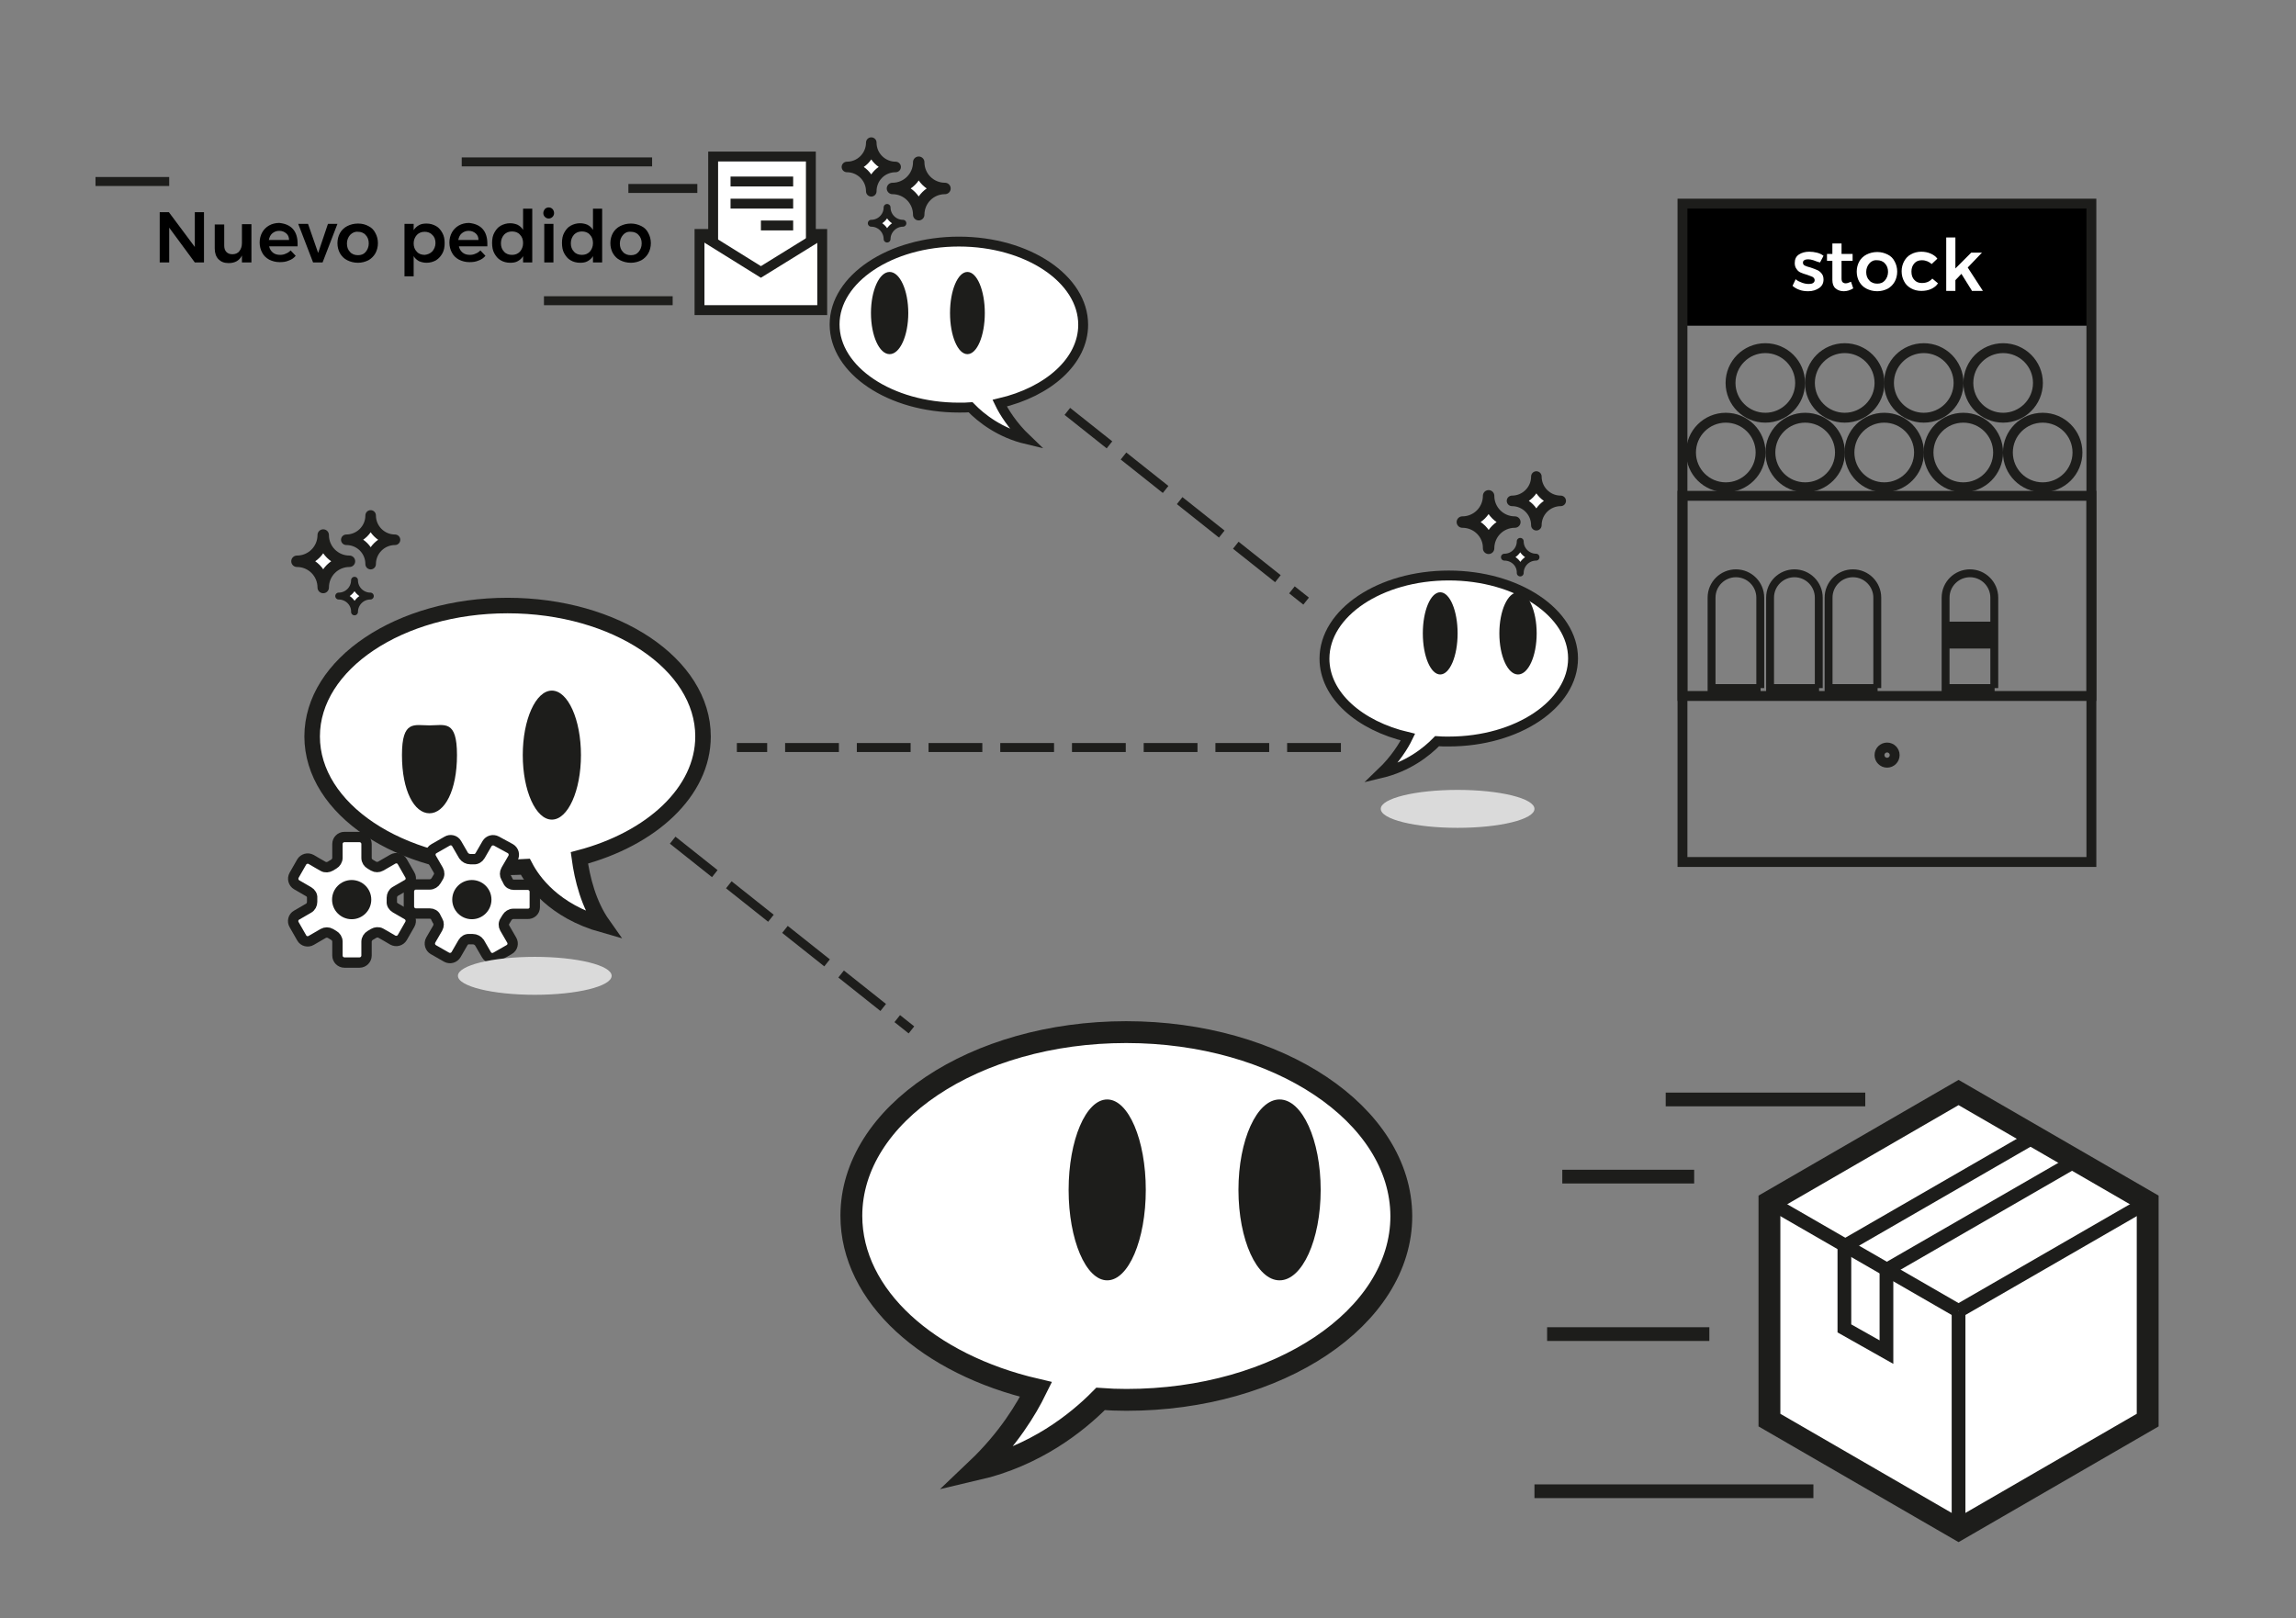 <svg xml:space="preserve" style="enable-background:new 0 0 726 511.8;" viewBox="0 0 726 511.8" y="0px" x="0px" xmlns:xlink="http://www.w3.org/1999/xlink" xmlns="http://www.w3.org/2000/svg" version="1.0">
<rect x="0" y="0" width="726" height="511.8" fill="#808080" stroke="none"/>
<style type="text/css">
	.st0{fill:#FFFFFF;stroke:#1D1D1B;stroke-width:6.908;stroke-miterlimit:10;}
	.st1{fill:none;}
	.st2{fill:#FFFFFF;stroke:#1D1D1B;stroke-width:4.252;stroke-miterlimit:10;}
	.st3{fill:#1D1D1B;}
	.st4{fill:none;stroke:#1D1D1B;stroke-width:4.252;stroke-miterlimit:10;}
	.st5{fill:#FFFFFF;stroke:#1D1D1B;stroke-width:10.434;stroke-miterlimit:10;}
	.st6{fill:none;stroke:#1D1D1B;stroke-width:10.434;stroke-miterlimit:10;}
	.st7{fill:#FFFFFF;stroke:#1D1D1B;stroke-width:2.835;stroke-miterlimit:10;}
	.st8{fill:#FFFFFF;stroke:#1D1D1B;stroke-width:4.221;stroke-miterlimit:10;}
	.st9{fill:#FFFFFF;stroke:#1D1D1B;stroke-width:2.814;stroke-miterlimit:10;}
	.st10{fill:#FFFFFF;stroke:#1D1D1B;stroke-width:2.686;stroke-miterlimit:10;}
	.st11{fill:none;stroke:#1D1D1B;stroke-width:2.686;stroke-miterlimit:10;}
	.st12{fill:#DADADA;}
	.st13{fill:#FFFFFF;stroke:#1D1D1B;stroke-width:6.295;stroke-linejoin:round;stroke-miterlimit:10;}
	.st14{fill:#FFFFFF;stroke:#1D1D1B;stroke-width:9.62;stroke-linejoin:round;stroke-miterlimit:10;}
	.st15{fill:#FFFFFF;stroke:#1D1D1B;stroke-width:10.436;stroke-linejoin:round;stroke-miterlimit:10;}
	.st16{fill:#FFFFFF;stroke:#1D1D1B;stroke-width:12.139;stroke-miterlimit:10;}
	.st17{fill:none;stroke:#1D1D1B;stroke-width:12.139;stroke-miterlimit:10;}
	.st18{fill:#FFFFFF;stroke:#1D1D1B;stroke-width:7.323;stroke-linejoin:round;stroke-miterlimit:10;}
	.st19{fill:#FFFFFF;stroke:#1D1D1B;stroke-width:11.192;stroke-linejoin:round;stroke-miterlimit:10;}
	.st20{fill:#FFFFFF;stroke:#1D1D1B;stroke-width:12.141;stroke-linejoin:round;stroke-miterlimit:10;}
	.st21{fill:#FFFFFF;stroke:#1D1D1B;stroke-width:1.874;stroke-linejoin:round;stroke-miterlimit:10;}
	.st22{fill:#FFFFFF;stroke:#1D1D1B;stroke-width:2.864;stroke-linejoin:round;stroke-miterlimit:10;}
	.st23{fill:#FFFFFF;stroke:#1D1D1B;stroke-width:3.107;stroke-linejoin:round;stroke-miterlimit:10;}
	.st24{fill:#FFFFFF;stroke:#1D1D1B;stroke-width:3.125;stroke-miterlimit:10;}
	.st25{fill:#FFFFFF;stroke:#1D1D1B;stroke-width:2.18;stroke-linejoin:round;stroke-miterlimit:10;}
	.st26{fill:#FFFFFF;stroke:#1D1D1B;stroke-width:3.332;stroke-linejoin:round;stroke-miterlimit:10;}
	.st27{fill:#FFFFFF;stroke:#1D1D1B;stroke-width:3.615;stroke-linejoin:round;stroke-miterlimit:10;}
	.st28{fill:none;stroke:#1D1D1B;stroke-width:3.125;stroke-miterlimit:10;}
	.st29{fill:#FFFFFF;stroke:#1D1D1B;stroke-width:4.911;stroke-miterlimit:10;}
	.st30{fill:#FFFFFF;stroke:#1D1D1B;stroke-width:3.274;stroke-miterlimit:10;}
	.st31{fill:#FFFFFF;stroke:#1D1D1B;stroke-width:3.332;stroke-miterlimit:10;}
	.st32{fill:#FFFFFF;stroke:#1D1D1B;stroke-width:2.627;stroke-miterlimit:10;}
	.st33{fill:#FFFFFF;stroke:#1D1D1B;stroke-width:3.084;stroke-miterlimit:10;}
	.st34{fill:#FFFFFF;}
	.st35{fill:none;stroke:#FFFFFF;stroke-width:3.084;stroke-miterlimit:10;}
	.st36{fill:none;stroke:#1D1D1B;stroke-width:9.073;stroke-miterlimit:10;}
	.st37{fill:none;stroke:#1D1D1B;stroke-width:5.669;stroke-miterlimit:10;}
	.st38{fill:none;stroke:#1D1D1B;stroke-width:5.669;stroke-miterlimit:10;stroke-dasharray:17.538,5.846;}
	.st39{fill:none;stroke:#1D1D1B;stroke-width:5.669;stroke-miterlimit:10;stroke-dasharray:17.008,5.669;}
	.st40{fill:none;stroke:#1D1D1B;stroke-width:2.835;stroke-miterlimit:10;}
	.st41{fill:none;stroke:#1D1D1B;stroke-width:2.835;stroke-miterlimit:10;stroke-dasharray:17.008,5.669;}
	.st42{fill:none;stroke:#1D1D1B;stroke-width:2.493;stroke-miterlimit:10;}
	.st43{fill:none;stroke:#1D1D1B;stroke-width:4.343;stroke-miterlimit:10;}
</style>
<g id="Capa_1">
	<polygon points="679.1,449.1 679.1,380.1 619.3,345.5 559.5,380.1 559.5,449.1 619.3,483.7" class="st0"></polygon>
	<rect height="38.6" width="129.3" y="64.4" x="532"></rect>
	<path d="M356.1,326.4c-48,0-86.9,26-86.9,58.1c0,25.4,24.4,47,58.4,54.9c-3,6.1-8.7,15.7-18.8,25.3
		c18.5-4.3,31.6-14.6,39.2-22.3c2.7,0.2,5.4,0.3,8.2,0.3c48,0,86.9-26,86.9-58.1C443,352.4,404.1,326.4,356.1,326.4z" class="st0"></path>
	<ellipse ry="28.6" rx="12.2" cy="376.3" cx="350.1" class="st3"></ellipse>
	<ellipse ry="28.6" rx="13" cy="376.3" cx="404.6" class="st3"></ellipse>
	<path d="M458.1,182c-21.7,0-39.3,11.8-39.3,26.3c0,11.5,11,21.2,26.4,24.8c-1.3,2.7-4,7.1-8.5,11.4
		c8.4-2,14.3-6.6,17.7-10.1c1.2,0.1,2.4,0.1,3.7,0.1c21.7,0,39.3-11.8,39.3-26.3C497.4,193.8,479.8,182,458.1,182z" class="st24"></path>
	<ellipse ry="13" rx="5.5" cy="200.3" cx="455.4" class="st3"></ellipse>
	<ellipse ry="13" rx="5.9" cy="200.3" cx="480" class="st3"></ellipse>
	<ellipse ry="6" rx="24.3" cy="255.8" cx="460.9" class="st12"></ellipse>
	<path d="M475.7,176.2L475.7,176.2c2.8,0,5-2.3,5-5l0,0c0,2.8,2.3,5,5,5l0,0c-2.8,0-5,2.3-5,5l0,0
		C480.8,178.4,478.5,176.2,475.7,176.2z" class="st25"></path>
	<path d="M478.1,158.4L478.1,158.4c4.2,0,7.7-3.4,7.7-7.7l0,0c0,4.2,3.4,7.7,7.7,7.7l0,0c-4.2,0-7.7,3.4-7.7,7.7l0,0
		C485.8,161.8,482.3,158.4,478.1,158.4z" class="st26"></path>
	<path d="M462.4,165.1L462.4,165.1c4.6,0,8.3-3.7,8.3-8.3h0c0,4.6,3.7,8.3,8.3,8.3l0,0c-4.6,0-8.3,3.7-8.3,8.3h0
		C470.8,168.9,467.1,165.1,462.4,165.1z" class="st27"></path>
	<path d="M303.2,76.4c21.7,0,39.3,11.8,39.3,26.3c0,11.5-11,21.2-26.4,24.8c1.3,2.7,4,7.1,8.5,11.4
		c-8.4-2-14.3-6.6-17.7-10.1c-1.2,0.1-2.4,0.1-3.7,0.1c-21.7,0-39.3-11.8-39.3-26.3C263.9,88.2,281.5,76.4,303.2,76.4z" class="st24"></path>
	<ellipse ry="13" rx="5.5" cy="99" cx="305.9" class="st3"></ellipse>
	<ellipse ry="13" rx="5.9" cy="99" cx="281.3" class="st3"></ellipse>
	
		<rect height="24.1" width="38.8" class="st24" transform="matrix(-1 -1.224647e-16 1.224647e-16 -1 481.286 172.078)" y="74" x="221.3"></rect>
	<polyline points="225.5,76.3 225.5,49.5 256.4,49.5 256.4,76.3" class="st24"></polyline>
	<polyline points="260,74 240.6,86 221.3,74" class="st28"></polyline>
	<line y2="57.4" x2="231" y1="57.4" x1="250.8" class="st28"></line>
	<line y2="64.4" x2="231" y1="64.4" x1="250.8" class="st28"></line>
	<line y2="71.3" x2="240.6" y1="71.3" x1="250.8" class="st28"></line>
	<path d="M285.5,70.6L285.5,70.6c-2.8,0-5-2.3-5-5l0,0c0,2.8-2.3,5-5,5l0,0c2.8,0,5,2.3,5,5l0,0
		C280.5,72.9,282.8,70.6,285.5,70.6z" class="st25"></path>
	<path d="M283.2,52.8L283.2,52.8c-4.2,0-7.7-3.4-7.7-7.7l0,0c0,4.2-3.4,7.7-7.7,7.7l0,0c4.2,0,7.7,3.4,7.7,7.7l0,0
		C275.5,56.2,278.9,52.8,283.2,52.8z" class="st26"></path>
	<path d="M298.8,59.6L298.8,59.6c-4.6,0-8.3-3.7-8.3-8.3h0c0,4.6-3.7,8.3-8.3,8.3l0,0c4.6,0,8.3,3.7,8.3,8.3h0
		C290.5,63.3,294.2,59.6,298.8,59.6z" class="st27"></path>
	<path d="M222.3,232.9c0-22.9-27.7-41.4-61.8-41.4c-34.1,0-61.8,18.5-61.8,41.4c0,22.9,27.7,41.4,61.8,41.4
		c1.9,0,3.7-0.1,5.6-0.2c2.4,4.6,9,14,24.6,18.4c-4.6-6.5-6.6-14.6-7.5-21.2C206,265.3,222.3,250.4,222.3,232.9z" class="st29"></path>
	<path d="M144.5,238.8c0,11.2-3.9,18.4-8.7,18.4c-4.8,0-8.7-7.1-8.7-18.4c0-11.2,3.9-9.4,8.7-9.4
		C140.6,229.4,144.5,227.5,144.5,238.8z" class="st3"></path>
	<ellipse ry="20.4" rx="9.2" cy="238.8" cx="174.5" class="st3"></ellipse>
	<path d="M123.9,284.5c0-0.2,0-0.4,0-0.6c0-0.8,0.4-1.6,1.1-2l3.8-2.2c1.1-0.6,1.4-2,0.8-3l-2.4-4.2
		c-0.6-1.1-2-1.4-3-0.8l-3.8,2.2c-0.7,0.4-1.6,0.4-2.3,0c-0.3-0.2-0.7-0.4-1-0.6c-0.7-0.4-1.2-1.1-1.2-2c0-1.2,0-3,0-4.4
		c0-1.2-1-2.2-2.2-2.2h-4.8c-1.2,0-2.2,1-2.2,2.2l0,4.4c0,0.8-0.5,1.6-1.2,2c-0.4,0.2-0.7,0.4-1,0.6c-0.7,0.4-1.6,0.5-2.3,0.1
		c-1.1-0.6-2.6-1.5-3.8-2.2c-1.1-0.6-2.4-0.2-3,0.8l-2.4,4.2c-0.6,1.1-0.2,2.4,0.8,3l3.8,2.2c0.7,0.4,1.2,1.2,1.1,2
		c0,0.2,0,0.4,0,0.6s0,0.4,0,0.6c0,0.8-0.4,1.6-1.1,2l-3.8,2.2c-1.1,0.6-1.4,2-0.8,3l2.4,4.2c0.6,1.1,2,1.4,3,0.8l3.8-2.2
		c0.7-0.4,1.6-0.4,2.3,0c0.3,0.2,0.7,0.4,1,0.6c0.7,0.4,1.2,1.1,1.2,2c0,1.2,0,3,0,4.4c0,1.2,1,2.2,2.2,2.2h4.8c1.2,0,2.2-1,2.2-2.2
		v-4.4c0-0.8,0.5-1.6,1.2-2c0.4-0.2,0.7-0.4,1-0.6c0.7-0.4,1.6-0.5,2.3-0.1c1.1,0.6,2.6,1.5,3.8,2.2c1.1,0.6,2.4,0.2,3-0.8l2.4-4.2
		c0.6-1.1,0.2-2.4-0.8-3l-3.8-2.2c-0.7-0.4-1.2-1.2-1.1-2C123.9,284.9,123.9,284.7,123.9,284.5z" class="st30"></path>
	<path d="M169.1,286.9V282c0-1.2-1-2.2-2.2-2.2h-4.4c-0.8,0-1.6-0.4-1.9-1.2c-0.1-0.2-0.2-0.4-0.3-0.6
		c-0.1-0.2-0.2-0.4-0.3-0.5c-0.4-0.7-0.4-1.6,0-2.3l2.2-3.8c0.6-1.1,0.2-2.4-0.8-3L157,266c-1.1-0.6-2.4-0.2-3,0.8l-2.2,3.8
		c-0.4,0.7-1.2,1.2-2,1.1c-0.4,0-0.8,0-1.1,0c-0.8,0-1.6-0.4-2.1-1.1l-2.2-3.8c-0.6-1.1-2-1.4-3-0.8l-4.2,2.4c-1.1,0.6-1.4,2-0.8,3
		l2.2,3.8c0.4,0.7,0.4,1.6-0.1,2.3c-0.2,0.3-0.4,0.7-0.6,1c-0.4,0.7-1.2,1.2-2,1.2h-4.4c-1.2,0-2.2,1-2.2,2.2v4.8
		c0,1.2,1,2.2,2.2,2.2h4.4c0.8,0,1.6,0.4,1.9,1.2c0.1,0.2,0.2,0.4,0.3,0.6c0.1,0.2,0.2,0.4,0.3,0.5c0.4,0.7,0.4,1.6,0,2.3l-2.2,3.8
		c-0.6,1.1-0.2,2.4,0.8,3l4.2,2.4c1.1,0.6,2.4,0.2,3-0.8l2.2-3.8c0.4-0.7,1.2-1.2,2-1.1c0.4,0,0.8,0,1.1,0c0.8,0,1.6,0.4,2.1,1.1
		l2.2,3.8c0.6,1.1,2,1.4,3,0.8l4.2-2.4c1.1-0.6,1.4-2,0.8-3l-2.2-3.8c-0.4-0.7-0.4-1.6,0.1-2.3c0.2-0.3,0.4-0.7,0.6-1
		c0.4-0.7,1.2-1.2,2-1.2h4.4C168.1,289.1,169.1,288.1,169.1,286.9z" class="st30"></path>
	<circle r="6.2" cy="284.5" cx="111.2" class="st3"></circle>
	<circle r="6.2" cy="284.5" cx="149.2" class="st3"></circle>
	<ellipse ry="6" rx="24.3" cy="308.6" cx="169.1" class="st12"></ellipse>
	<path d="M107.1,188.5L107.1,188.5c2.8,0,5-2.3,5-5l0,0c0,2.8,2.3,5,5,5v0c-2.8,0-5,2.3-5,5l0,0
		C112.2,190.8,109.9,188.5,107.1,188.5z" class="st25"></path>
	<path d="M109.5,170.7L109.5,170.7c4.2,0,7.7-3.4,7.7-7.7l0,0c0,4.2,3.4,7.7,7.7,7.7l0,0c-4.2,0-7.7,3.4-7.7,7.7l0,0
		C117.2,174.1,113.8,170.7,109.5,170.7z" class="st26"></path>
	<path d="M93.9,177.5L93.9,177.5c4.6,0,8.3-3.7,8.3-8.3l0,0c0,4.6,3.7,8.3,8.3,8.3l0,0c-4.6,0-8.3,3.7-8.3,8.3l0,0
		C102.2,181.2,98.5,177.5,93.9,177.5z" class="st27"></path>
	<g>
		<path d="M61.6,67.1h2.9V83h-2.9L53.5,72V83h-3V67.1h2.9l8.2,11V67.1z"></path>
		<path d="M79.5,70.8V83h-3v-2.2c-0.8,1.6-2.2,2.4-4.2,2.4c-1.4,0-2.4-0.4-3.2-1.2c-0.8-0.8-1.2-2-1.2-3.4v-7.6h3v6.7
			c0,0.8,0.2,1.5,0.7,2c0.5,0.5,1.1,0.7,1.9,0.7c0.9,0,1.7-0.3,2.2-1c0.5-0.6,0.8-1.5,0.8-2.5v-6H79.5z"></path>
		<path d="M92.6,72.4c1,1.1,1.5,2.7,1.5,4.6c0,0.4,0,0.7,0,0.9h-9c0.2,0.9,0.6,1.5,1.2,2c0.6,0.5,1.4,0.7,2.3,0.7
			c0.6,0,1.2-0.1,1.8-0.4c0.6-0.2,1.1-0.6,1.5-1l1.6,1.7c-0.6,0.7-1.3,1.2-2.2,1.5c-0.9,0.4-1.8,0.5-2.9,0.5c-1.2,0-2.3-0.3-3.3-0.8
			c-0.9-0.5-1.7-1.2-2.2-2.2c-0.5-0.9-0.8-2-0.8-3.2c0-1.2,0.3-2.3,0.8-3.2c0.5-0.9,1.3-1.7,2.2-2.2c0.9-0.5,2-0.8,3.2-0.8
			C90.2,70.7,91.6,71.3,92.6,72.4z M91.4,75.9c0-0.9-0.3-1.6-0.9-2.1c-0.6-0.5-1.3-0.8-2.2-0.8c-0.9,0-1.6,0.3-2.2,0.8
			c-0.6,0.5-0.9,1.2-1.1,2.1H91.4z"></path>
		<path d="M94.3,70.8l3.1,0l3.2,9.2l3.1-9.2h3L102,83h-3L94.3,70.8z"></path>
		<path d="M116.5,71.5c1,0.5,1.7,1.2,2.2,2.2c0.5,0.9,0.8,2,0.8,3.2c0,1.2-0.3,2.3-0.8,3.2c-0.5,0.9-1.3,1.7-2.2,2.2
			c-1,0.5-2.1,0.8-3.3,0.8c-1.3,0-2.4-0.3-3.4-0.8c-1-0.5-1.7-1.2-2.3-2.2c-0.5-0.9-0.8-2-0.8-3.2c0-1.2,0.3-2.3,0.8-3.2
			c0.5-0.9,1.3-1.7,2.3-2.2c1-0.5,2.1-0.8,3.4-0.8C114.5,70.7,115.6,71,116.5,71.5z M110.7,74.3c-0.6,0.7-1,1.6-1,2.7
			c0,1.1,0.3,2,1,2.7c0.6,0.7,1.5,1,2.5,1c1,0,1.8-0.3,2.4-1c0.6-0.7,1-1.6,1-2.7c0-1.1-0.3-2-1-2.7c-0.6-0.7-1.5-1-2.4-1
			C112.2,73.2,111.4,73.6,110.7,74.3z"></path>
		<path d="M137.9,71.5c0.9,0.5,1.5,1.3,2,2.2c0.5,0.9,0.7,2,0.7,3.2c0,1.2-0.2,2.3-0.7,3.2c-0.5,0.9-1.1,1.6-2,2.2
			c-0.9,0.5-1.9,0.8-3,0.8c-0.9,0-1.7-0.2-2.4-0.5c-0.7-0.4-1.3-0.9-1.7-1.6v6.4h-2.9V70.8h2.9v2c0.4-0.7,1-1.2,1.7-1.6
			c0.7-0.4,1.5-0.5,2.4-0.5C136,70.7,137,71,137.9,71.5z M136.7,79.5c0.6-0.7,1-1.6,1-2.6c0-1.1-0.3-2-1-2.6c-0.6-0.7-1.5-1-2.4-1
			c-1,0-1.8,0.3-2.5,1c-0.6,0.7-1,1.6-1,2.6c0,1.1,0.3,2,1,2.7c0.6,0.7,1.5,1,2.5,1C135.2,80.5,136,80.2,136.7,79.5z"></path>
		<path d="M152.6,72.4c1,1.1,1.5,2.7,1.5,4.6c0,0.4,0,0.7,0,0.9h-9c0.2,0.9,0.6,1.5,1.2,2c0.6,0.5,1.4,0.7,2.3,0.7
			c0.6,0,1.2-0.1,1.8-0.4c0.6-0.2,1.1-0.6,1.5-1l1.6,1.7c-0.6,0.7-1.3,1.2-2.2,1.5c-0.9,0.4-1.8,0.5-2.9,0.5c-1.2,0-2.3-0.3-3.3-0.8
			c-0.9-0.5-1.7-1.2-2.2-2.2c-0.5-0.9-0.8-2-0.8-3.2c0-1.2,0.3-2.3,0.8-3.2c0.5-0.9,1.3-1.7,2.2-2.2c0.9-0.5,2-0.8,3.2-0.8
			C150.2,70.7,151.6,71.3,152.6,72.4z M151.3,75.9c0-0.9-0.3-1.6-0.9-2.1s-1.3-0.8-2.2-0.8c-0.9,0-1.6,0.3-2.2,0.8
			c-0.6,0.5-0.9,1.2-1.1,2.1H151.3z"></path>
		<path d="M168.3,66.1V83h-2.9v-2c-0.4,0.7-1,1.2-1.7,1.6c-0.7,0.4-1.5,0.5-2.4,0.5c-1.1,0-2.2-0.3-3-0.8c-0.9-0.5-1.5-1.3-2-2.2
			c-0.5-0.9-0.7-2-0.7-3.3c0-1.2,0.2-2.3,0.7-3.2c0.5-0.9,1.1-1.7,2-2.2c0.9-0.5,1.9-0.8,3-0.8c0.9,0,1.7,0.2,2.4,0.5
			c0.7,0.4,1.3,0.9,1.7,1.6v-6.7H168.3z M164.4,79.6c0.6-0.7,1-1.6,1-2.7c0-1.1-0.3-2-1-2.7c-0.6-0.7-1.5-1-2.5-1
			c-1,0-1.8,0.3-2.5,1c-0.6,0.7-1,1.6-1,2.7c0,1.1,0.3,2,1,2.7c0.6,0.7,1.5,1,2.5,1C162.9,80.6,163.7,80.3,164.4,79.6z"></path>
		<path d="M174.7,66.1c0.3,0.3,0.5,0.8,0.5,1.3c0,0.5-0.2,0.9-0.5,1.2c-0.3,0.3-0.7,0.5-1.2,0.5c-0.5,0-0.9-0.2-1.2-0.5
			c-0.3-0.3-0.5-0.7-0.5-1.2c0-0.5,0.2-0.9,0.5-1.3c0.3-0.3,0.7-0.5,1.2-0.5C174,65.6,174.4,65.8,174.7,66.1z M172.1,70.8h2.9V83
			h-2.9V70.8z"></path>
		<path d="M190.4,66.1V83h-2.9v-2c-0.4,0.7-1,1.2-1.7,1.6c-0.7,0.4-1.5,0.5-2.4,0.5c-1.1,0-2.2-0.3-3-0.8c-0.9-0.5-1.5-1.3-2-2.2
			c-0.5-0.9-0.7-2-0.7-3.3c0-1.2,0.2-2.3,0.7-3.2c0.5-0.9,1.1-1.7,2-2.2c0.9-0.5,1.9-0.8,3-0.8c0.9,0,1.7,0.2,2.4,0.5
			c0.7,0.4,1.3,0.9,1.7,1.6v-6.7H190.4z M186.5,79.6c0.6-0.7,1-1.6,1-2.7c0-1.1-0.3-2-1-2.7c-0.6-0.7-1.5-1-2.5-1
			c-1,0-1.8,0.3-2.5,1c-0.6,0.7-1,1.6-1,2.7c0,1.1,0.3,2,1,2.7c0.6,0.7,1.5,1,2.5,1C185,80.6,185.8,80.3,186.5,79.6z"></path>
		<path d="M202.8,71.5c1,0.5,1.7,1.2,2.2,2.2c0.5,0.9,0.8,2,0.8,3.2c0,1.2-0.3,2.3-0.8,3.2c-0.5,0.9-1.3,1.7-2.2,2.2
			c-1,0.5-2.1,0.8-3.3,0.8c-1.3,0-2.4-0.3-3.4-0.8c-1-0.5-1.7-1.2-2.3-2.2c-0.5-0.9-0.8-2-0.8-3.2c0-1.2,0.3-2.3,0.8-3.2
			c0.5-0.9,1.3-1.7,2.3-2.2c1-0.5,2.1-0.8,3.4-0.8C200.7,70.7,201.8,71,202.8,71.5z M197,74.3c-0.6,0.7-1,1.6-1,2.7
			c0,1.1,0.3,2,1,2.7c0.6,0.7,1.5,1,2.5,1c1,0,1.8-0.3,2.4-1c0.6-0.7,1-1.6,1-2.7c0-1.1-0.3-2-1-2.7c-0.6-0.7-1.5-1-2.4-1
			C198.4,73.2,197.6,73.6,197,74.3z"></path>
	</g>
	<line y2="95.1" x2="172" y1="95.1" x1="212.7" class="st40"></line>
	<line y2="59.6" x2="198.7" y1="59.6" x1="220.5" class="st40"></line>
	<line y2="51.2" x2="146" y1="51.2" x1="206.2" class="st40"></line>
	<line y2="57.4" x2="30.2" y1="57.4" x1="53.5" class="st40"></line>
	<line y2="190.1" x2="413" y1="130.1" x1="337.5" class="st41"></line>
	<line y2="325.7" x2="288.2" y1="265.7" x1="212.7" class="st41"></line>
	<rect height="208.2" width="129.3" class="st28" y="64.4" x="532"></rect>
	<g>
		<path d="M573.4,82.3c-0.6-0.2-1.2-0.3-1.7-0.3c-0.5,0-0.9,0.1-1.2,0.3c-0.3,0.2-0.4,0.4-0.4,0.8
			c0,0.4,0.2,0.7,0.6,0.9c0.4,0.2,1,0.4,1.8,0.6c0.8,0.3,1.5,0.5,2.1,0.8c0.5,0.2,1,0.6,1.4,1.1c0.4,0.5,0.6,1.1,0.6,1.9
			c0,1.2-0.5,2.1-1.4,2.7c-0.9,0.6-2,1-3.4,1c-0.9,0-1.9-0.1-2.7-0.4c-0.9-0.3-1.6-0.7-2.3-1.3l1-2.1c0.5,0.5,1.2,0.8,2,1.1
			c0.8,0.3,1.5,0.4,2.2,0.4c0.5,0,1-0.1,1.3-0.3c0.3-0.2,0.5-0.5,0.5-0.9c0-0.4-0.2-0.7-0.6-1c-0.4-0.2-1-0.4-1.8-0.7
			c-0.8-0.2-1.5-0.5-2-0.7c-0.5-0.2-1-0.6-1.3-1.1c-0.4-0.5-0.6-1.1-0.6-1.9c0-1.2,0.4-2.1,1.3-2.7c0.9-0.6,2-0.9,3.3-0.9
			c0.8,0,1.6,0.1,2.4,0.3c0.8,0.2,1.5,0.5,2.1,1l-1.1,2.1C574.6,82.8,574,82.5,573.4,82.3z" class="st34"></path>
		<path d="M586,91.2c-1,0.6-2,0.9-3,0.9c-1,0-1.9-0.3-2.6-0.9c-0.7-0.6-1-1.5-1-2.7v-6h-1.7l0-2.2h1.7V77h2.9v3.3h3.5
			v2.2h-3.5v5.5c0,0.6,0.1,1,0.3,1.2c0.2,0.2,0.5,0.4,1,0.4c0.5,0,1-0.2,1.7-0.5L586,91.2z" class="st34"></path>
		<path d="M596.9,80.5c1,0.5,1.7,1.2,2.2,2.2c0.5,0.9,0.8,2,0.8,3.2c0,1.2-0.3,2.3-0.8,3.2c-0.5,0.9-1.3,1.7-2.2,2.2
			c-1,0.5-2.1,0.8-3.3,0.8c-1.3,0-2.4-0.3-3.4-0.8c-1-0.5-1.7-1.2-2.3-2.2c-0.5-0.9-0.8-2-0.8-3.2c0-1.2,0.3-2.3,0.8-3.2
			c0.5-0.9,1.3-1.7,2.3-2.2c1-0.5,2.1-0.8,3.4-0.8C594.8,79.7,595.9,80,596.9,80.5z M591.1,83.3c-0.6,0.7-1,1.6-1,2.7
			c0,1.1,0.3,2,1,2.7c0.6,0.7,1.5,1,2.5,1c1,0,1.8-0.3,2.4-1c0.6-0.7,1-1.6,1-2.7c0-1.1-0.3-2-1-2.7c-0.6-0.7-1.5-1-2.4-1
			C592.5,82.2,591.7,82.6,591.1,83.3z" class="st34"></path>
		<path d="M607.7,82.3c-1,0-1.8,0.3-2.4,1c-0.6,0.7-0.9,1.5-0.9,2.6c0,1.1,0.3,2,0.9,2.6c0.6,0.7,1.4,1,2.4,1
			c1.5,0,2.5-0.5,3.3-1.4l1.8,1.5c-0.5,0.8-1.3,1.4-2.2,1.8c-0.9,0.4-1.9,0.6-3.1,0.6c-1.2,0-2.3-0.3-3.2-0.8
			c-0.9-0.5-1.7-1.2-2.2-2.2c-0.5-0.9-0.8-2-0.8-3.2c0-1.2,0.3-2.3,0.8-3.2c0.5-0.9,1.2-1.7,2.2-2.2c0.9-0.5,2-0.8,3.2-0.8
			c1.1,0,2.1,0.2,3,0.6c0.9,0.4,1.6,0.9,2.1,1.6l-1.8,1.7C610,82.8,609,82.3,607.7,82.3z" class="st34"></path>
		<path d="M623.5,91.9l-3.3-5.3l-1.9,2v3.4h-2.9V75.1h2.9v9.8l5-5h3.4l-4.5,4.7l4.8,7.4H623.5z" class="st34"></path>
	</g>
	<rect height="63.3" width="129.3" class="st28" y="156.8" x="532"></rect>
	<circle r="11" cy="143.1" cx="545.7" class="st28"></circle>
	<circle r="11" cy="143.1" cx="570.8" class="st28"></circle>
	<circle r="11" cy="143.1" cx="595.8" class="st28"></circle>
	<circle r="2.4" cy="238.8" cx="596.7" class="st28"></circle>
	<circle r="11" cy="143.1" cx="620.8" class="st28"></circle>
	<circle r="11" cy="143.1" cx="645.9" class="st28"></circle>
	<circle r="11" cy="121.1" cx="558.2" class="st28"></circle>
	<circle r="11" cy="121.1" cx="583.3" class="st28"></circle>
	<circle r="11" cy="121.1" cx="608.3" class="st28"></circle>
	<circle r="11" cy="121.1" cx="633.4" class="st28"></circle>
	<path d="M556.7,217.6h-15.5V189c0-4.3,3.5-7.7,7.7-7.7l0,0c4.3,0,7.7,3.5,7.7,7.7V217.6z" class="st42"></path>
	<path d="M575.2,217.6h-15.5V189c0-4.3,3.5-7.7,7.7-7.7l0,0c4.3,0,7.7,3.5,7.7,7.7V217.6z" class="st42"></path>
	<path d="M593.7,217.6h-15.5V189c0-4.3,3.5-7.7,7.7-7.7l0,0c4.3,0,7.7,3.5,7.7,7.7V217.6z" class="st42"></path>
	<path d="M630.7,217.6h-15.5V189c0-4.3,3.5-7.7,7.7-7.7l0,0c4.3,0,7.7,3.5,7.7,7.7V217.6z" class="st42"></path>
	<rect height="8.5" width="15.5" class="st3" y="196.6" x="615.3"></rect>
	<line y2="236.4" x2="233" y1="236.4" x1="424" class="st41"></line>
	<g>
		<line y2="347.7" x2="589.8" y1="347.7" x1="526.7" class="st43"></line>
	</g>
	<line y2="372.1" x2="535.7" y1="372.1" x1="494" class="st43"></line>
	<line y2="421.9" x2="540.5" y1="421.9" x1="489.2" class="st43"></line>
	<line y2="471.6" x2="573.4" y1="471.6" x1="485.2" class="st43"></line>
	<rect height="511.8" width="726" class="st1"></rect>
	<line y2="414.6" x2="619.3" y1="380.1" x1="559.5" class="st43"></line>
	<line y2="414.6" x2="619.3" y1="380.1" x1="679.1" class="st43"></line>
	<line y2="414.6" x2="619.3" y1="483.7" x1="619.3" class="st43"></line>
	<polyline points="643,359.6 583.2,394.1 583.2,420.1 596.5,427.6 596.5,401.6 656.3,367.1" class="st43"></polyline>
</g>
<g id="Capa_3">
</g>
<g id="Capa_4">
</g>
<g id="Capa_2">
</g>
</svg>
